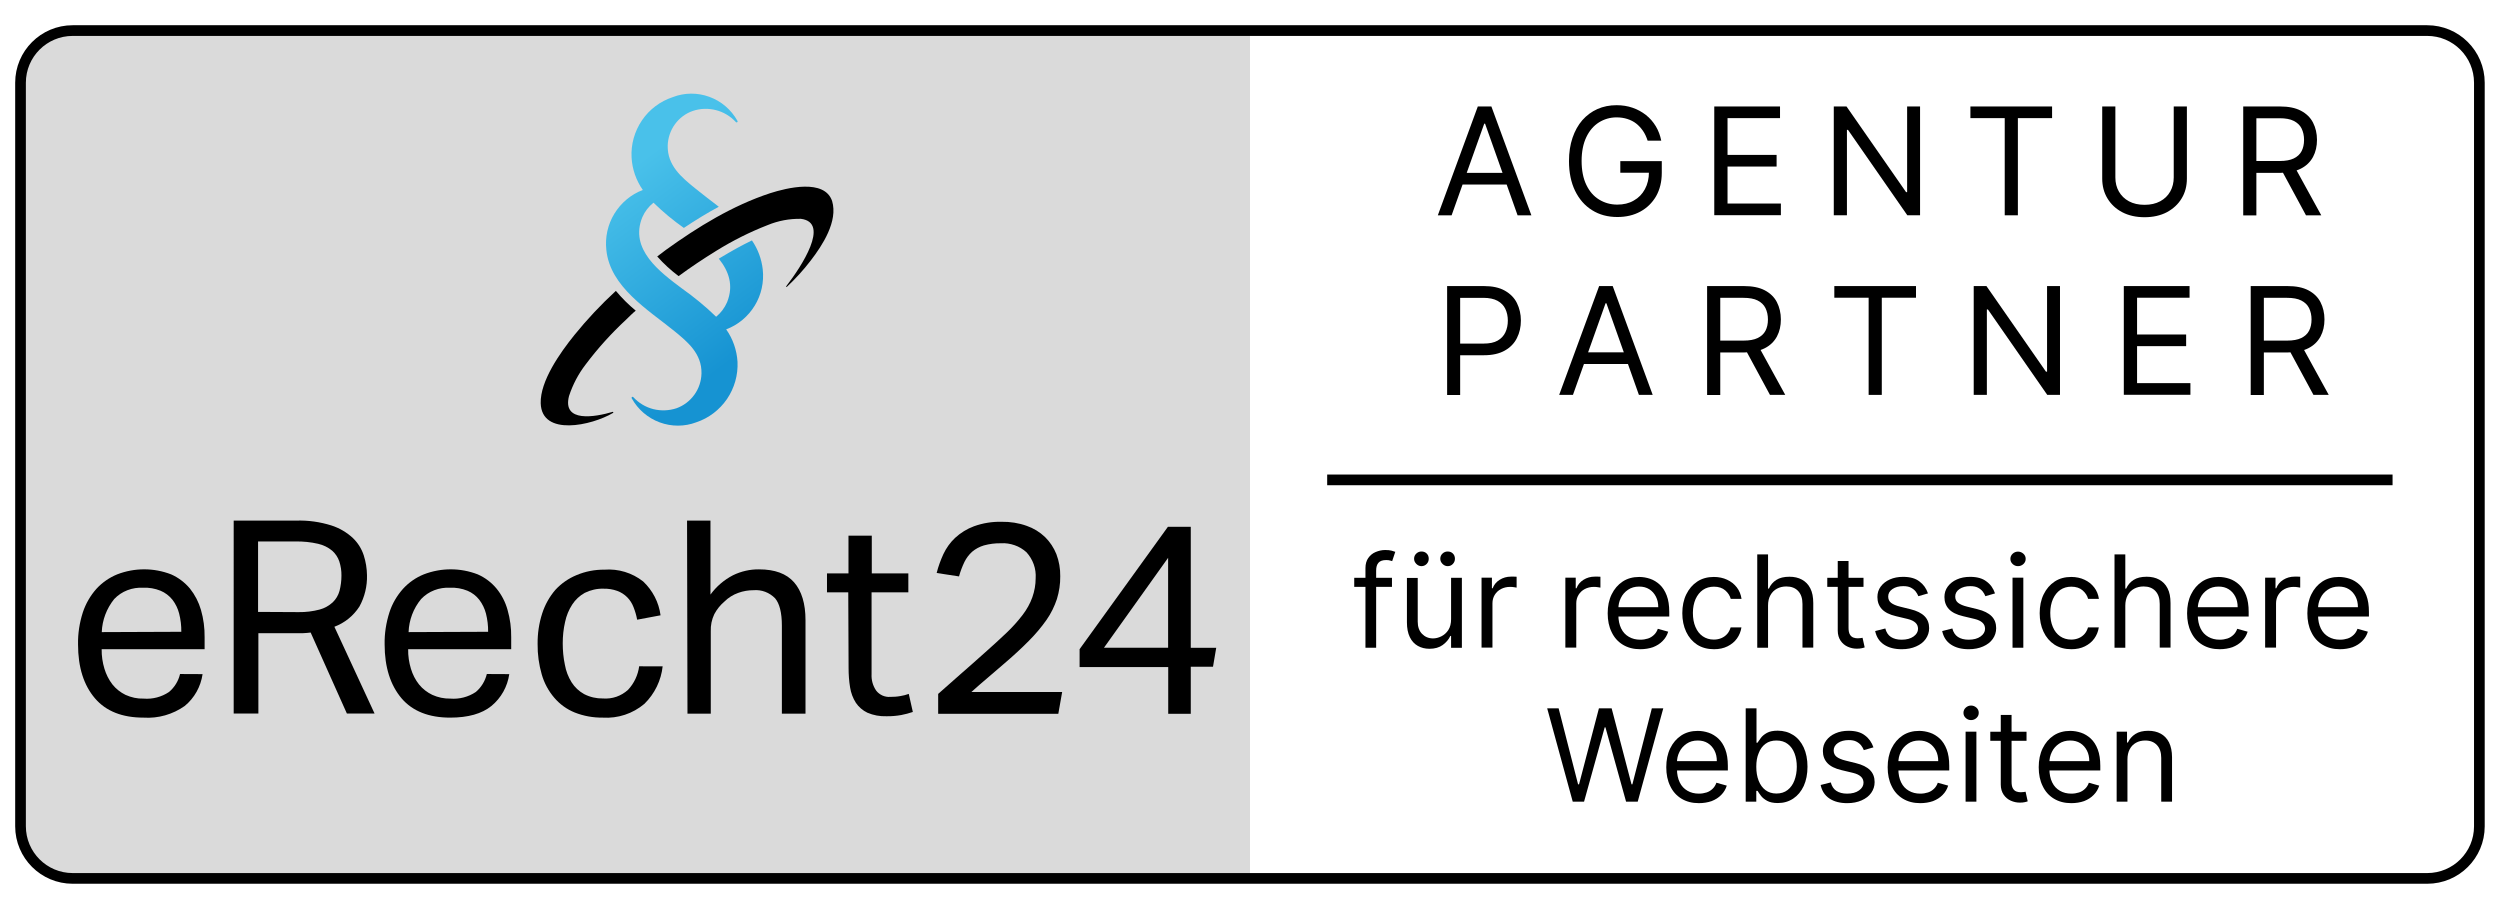 <?xml version="1.0" encoding="utf-8"?>
<!-- Generator: Adobe Illustrator 26.2.1, SVG Export Plug-In . SVG Version: 6.00 Build 0)  -->
<svg version="1.1" id="Ebene_1" xmlns="http://www.w3.org/2000/svg" xmlns:xlink="http://www.w3.org/1999/xlink" x="0px" y="0px"
	 viewBox="0 0 233.86 85.04" style="enable-background:new 0 0 233.86 85.04;" xml:space="preserve">
<style type="text/css">
	.st0{clip-path:url(#SVGID_00000084509375084327780640000015541025949550852741_);fill:#DADADA;}
	.st1{fill:none;stroke:#000000;stroke-miterlimit:10;}
	.st2{fill:url(#SVGID_00000082364725369370572390000014750043450169544592_);}
	.st3{clip-path:url(#SVGID_00000137820130652261797040000007545287750134421635_);fill:#DADADA;}
	.st4{fill:#EB5F12;}
	.st5{fill:#517CBE;}
	.st6{fill:#32A853;}
	.st7{fill:#FBBC0C;}
	.st8{fill:#E84436;}
</style>
<g>
	<g>
		<defs>
			<path id="SVGID_1_" d="M227.05,82.17H6.8c-2.69,0-4.88-2.18-4.88-4.88V7.74c0-2.69,2.18-4.88,4.88-4.88h220.25
				c2.69,0,4.88,2.18,4.88,4.88V77.3C231.93,79.99,229.75,82.17,227.05,82.17z"/>
		</defs>
		<clipPath id="SVGID_00000038393023924018358580000000266224892877407881_">
			<use xlink:href="#SVGID_1_"  style="overflow:visible;"/>
		</clipPath>
		
			<rect x="1.93" y="2.87" style="clip-path:url(#SVGID_00000038393023924018358580000000266224892877407881_);fill:#DADADA;" width="115" height="79.3"/>
	</g>
	<path class="st1" d="M227.05,82.17H6.8c-2.69,0-4.88-2.18-4.88-4.88V7.74c0-2.69,2.18-4.88,4.88-4.88h220.25
		c2.69,0,4.88,2.18,4.88,4.88V77.3C231.93,79.99,229.75,82.17,227.05,82.17z"/>
	<g>
		<path d="M18.95,63.06c-0.17,1.17-0.76,2.23-1.67,2.98c-1.12,0.79-2.48,1.18-3.85,1.09c-1.98,0-3.51-0.59-4.55-1.81
			c-1.04-1.22-1.58-2.89-1.58-5.04c-0.02-1.02,0.14-2.03,0.45-3c0.27-0.81,0.7-1.56,1.27-2.2c0.54-0.59,1.21-1.05,1.94-1.35
			c1.63-0.63,3.42-0.63,5.05,0c0.68,0.3,1.28,0.76,1.76,1.33c0.47,0.59,0.82,1.27,1.03,2c0.24,0.83,0.35,1.69,0.34,2.56v1.11H9.51
			c-0.01,0.62,0.08,1.24,0.26,1.83c0.16,0.53,0.41,1.03,0.75,1.47c0.33,0.41,0.75,0.74,1.22,0.97c0.53,0.24,1.11,0.37,1.69,0.35
			c0.84,0.07,1.68-0.15,2.38-0.62c0.51-0.43,0.88-1.02,1.03-1.68L18.95,63.06z M16.96,59.1c0.01-0.57-0.06-1.14-0.2-1.7
			c-0.12-0.47-0.33-0.91-0.63-1.3c-0.3-0.37-0.68-0.66-1.11-0.84c-0.52-0.21-1.08-0.31-1.63-0.28c-0.5-0.03-1,0.05-1.47,0.23
			c-0.47,0.18-0.89,0.46-1.24,0.83C9.98,56.91,9.56,58,9.52,59.13L16.96,59.1z"/>
		<path d="M21.84,48.7h5.86c1.12-0.04,2.23,0.12,3.29,0.45c0.75,0.24,1.44,0.64,2.02,1.18c0.47,0.45,0.82,1.01,1.02,1.63
			c0.19,0.6,0.29,1.22,0.3,1.84c0.03,1.03-0.22,2.05-0.71,2.94c-0.56,0.87-1.38,1.53-2.34,1.89l3.76,8.12h-2.59l-3.39-7.58
			c-0.23,0.03-0.47,0.05-0.7,0.06c-0.25,0-0.47,0-0.68,0h-3.51v7.52h-2.31V48.7z M27.94,57.26c0.66,0.01,1.32-0.07,1.96-0.24
			c0.46-0.12,0.88-0.36,1.23-0.68c0.3-0.29,0.52-0.66,0.63-1.07c0.12-0.46,0.18-0.94,0.18-1.41c0.01-0.46-0.06-0.91-0.2-1.34
			c-0.13-0.39-0.36-0.73-0.66-1c-0.38-0.32-0.84-0.54-1.32-0.65c-0.69-0.16-1.4-0.23-2.11-0.22h-3.51v6.59L27.94,57.26z"/>
		<path d="M47.64,63.06c-0.17,1.17-0.76,2.23-1.67,2.98c-0.9,0.73-2.19,1.09-3.86,1.09c-1.97,0-3.51-0.59-4.55-1.81
			c-1.03-1.22-1.58-2.89-1.58-5.04c-0.02-1.02,0.14-2.03,0.45-3c0.26-0.81,0.7-1.56,1.27-2.2c0.54-0.59,1.2-1.05,1.94-1.35
			c1.63-0.63,3.42-0.63,5.05,0c0.68,0.3,1.28,0.75,1.76,1.33c0.48,0.59,0.83,1.27,1.03,2c0.24,0.83,0.35,1.69,0.34,2.56v1.11h-9.64
			c-0.01,0.62,0.08,1.24,0.26,1.83c0.16,0.53,0.41,1.03,0.76,1.47c0.33,0.41,0.76,0.74,1.24,0.97c0.53,0.24,1.1,0.36,1.68,0.35
			c0.84,0.07,1.69-0.15,2.39-0.62c0.51-0.43,0.87-1.02,1.03-1.68L47.64,63.06z M45.66,59.1c0.01-0.57-0.06-1.14-0.2-1.7
			c-0.12-0.47-0.34-0.92-0.63-1.3c-0.29-0.37-0.67-0.66-1.1-0.84c-0.52-0.21-1.08-0.31-1.63-0.28c-0.5-0.03-1,0.05-1.47,0.23
			c-0.47,0.18-0.89,0.46-1.24,0.83c-0.72,0.87-1.13,1.96-1.17,3.09L45.66,59.1z"/>
		<path d="M61.99,62.31c-0.14,1.34-0.75,2.59-1.71,3.53c-1.09,0.92-2.48,1.38-3.9,1.29c-0.9,0.01-1.79-0.15-2.62-0.48
			c-0.74-0.3-1.39-0.77-1.91-1.38c-0.54-0.63-0.94-1.37-1.17-2.17c-0.27-0.93-0.4-1.89-0.39-2.86c-0.01-0.97,0.13-1.93,0.43-2.86
			c0.26-0.81,0.68-1.56,1.23-2.2c0.55-0.6,1.23-1.07,1.98-1.38c0.83-0.35,1.72-0.52,2.61-0.51c1.3-0.1,2.59,0.29,3.62,1.1
			c0.89,0.84,1.47,1.95,1.63,3.17l-2.19,0.41c-0.07-0.4-0.19-0.8-0.34-1.18c-0.13-0.34-0.33-0.66-0.59-0.92
			c-0.26-0.26-0.57-0.46-0.92-0.59c-0.41-0.15-0.85-0.22-1.29-0.21c-0.61-0.02-1.21,0.12-1.76,0.39c-0.47,0.26-0.88,0.64-1.17,1.09
			c-0.32,0.49-0.55,1.05-0.67,1.63c-0.15,0.65-0.22,1.32-0.22,2c0,0.67,0.06,1.34,0.2,2c0.1,0.59,0.32,1.15,0.63,1.65
			c0.29,0.46,0.7,0.84,1.17,1.1c0.54,0.28,1.15,0.42,1.76,0.41c0.43,0.03,0.85-0.02,1.26-0.16c0.4-0.14,0.77-0.36,1.09-0.65
			c0.57-0.61,0.93-1.38,1.04-2.2H61.99z"/>
		<path d="M64.27,48.7h2.19v6.92c0.55-0.76,1.28-1.38,2.11-1.81c0.76-0.37,1.59-0.56,2.43-0.55c1.48,0,2.57,0.4,3.28,1.21
			s1.07,2,1.07,3.53v8.76h-2.21v-8.24c0-1.21-0.22-2.07-0.64-2.56c-0.26-0.26-0.57-0.47-0.92-0.6c-0.35-0.13-0.71-0.18-1.08-0.15
			c-0.49,0-0.98,0.08-1.44,0.25c-0.48,0.17-0.93,0.45-1.29,0.81c-0.39,0.33-0.71,0.73-0.95,1.18c-0.24,0.5-0.35,1.05-0.33,1.6v7.71
			h-2.18L64.27,48.7z"/>
		<path d="M79.35,55.41h-1.99v-1.77h2.01v-3.53h2.18v3.53h3.42v1.77h-3.44v7.65c-0.03,0.55,0.12,1.09,0.43,1.54
			c0.15,0.2,0.35,0.35,0.58,0.46c0.23,0.1,0.48,0.15,0.73,0.13c0.32,0,0.65-0.02,0.97-0.08c0.26-0.04,0.52-0.11,0.77-0.2l0.38,1.69
			c-0.36,0.12-0.72,0.22-1.1,0.29c-0.46,0.08-0.93,0.12-1.39,0.11c-0.6,0.02-1.2-0.09-1.76-0.33c-0.44-0.21-0.81-0.53-1.08-0.93
			c-0.28-0.44-0.46-0.93-0.54-1.44c-0.1-0.6-0.14-1.21-0.14-1.82L79.35,55.41z"/>
		<path d="M87.76,64.91c0.64-0.57,1.33-1.18,2.06-1.82c0.74-0.64,1.48-1.3,2.23-1.97s1.51-1.35,2.11-1.93
			c0.55-0.52,1.05-1.08,1.51-1.68c0.38-0.5,0.69-1.05,0.9-1.64c0.2-0.57,0.31-1.16,0.31-1.77c0.03-0.44-0.03-0.89-0.18-1.31
			c-0.15-0.42-0.38-0.8-0.68-1.13c-0.32-0.29-0.7-0.52-1.11-0.66c-0.41-0.14-0.84-0.21-1.28-0.18c-0.54-0.01-1.07,0.06-1.59,0.2
			c-0.4,0.12-0.78,0.32-1.1,0.59c-0.3,0.27-0.54,0.59-0.72,0.95c-0.21,0.44-0.38,0.89-0.51,1.36l-2.09-0.32
			c0.15-0.61,0.37-1.2,0.63-1.77c0.27-0.57,0.64-1.09,1.1-1.52c0.51-0.47,1.11-0.84,1.76-1.08c0.83-0.3,1.71-0.44,2.59-0.42
			c0.8-0.01,1.59,0.11,2.34,0.38c0.64,0.22,1.23,0.58,1.72,1.05c0.46,0.45,0.82,1,1.06,1.6c0.25,0.66,0.37,1.36,0.36,2.07
			c0.01,0.72-0.1,1.43-0.31,2.12c-0.23,0.69-0.55,1.35-0.97,1.95c-0.49,0.7-1.05,1.36-1.66,1.97c-0.67,0.68-1.46,1.41-2.39,2.2
			c-0.49,0.42-0.98,0.85-1.49,1.28c-0.51,0.43-1.01,0.86-1.49,1.3h8.49l-0.36,2.04H87.76V64.91z"/>
		<path d="M100.98,60.74l8.27-11.46h2.14v11.32h2.38l-0.3,1.77h-2.08v4.4h-2.11v-4.37h-8.29V60.74z M109.27,60.59v-8.41l-6,8.41
			H109.27z"/>
	</g>
	<g>
		<path d="M57.61,27.21c-1.39,1.28-2.68,2.65-3.87,4.12c-1.36,1.68-3.22,4.33-3.16,6.39c0.09,3.14,4.79,2.08,6.76,0.91
			c0.01-0.01,0.02-0.02,0.03-0.03c0-0.01,0-0.03,0-0.04c-0.01-0.01-0.02-0.02-0.03-0.03c-0.01,0-0.03,0-0.04,0
			c-1.62,0.48-4.73,1.04-4.07-1.49c0.35-1.06,0.87-2.06,1.55-2.94c1.14-1.52,2.41-2.92,3.8-4.21c0.29-0.28,0.59-0.59,0.89-0.83
			C58.8,28.51,58.18,27.89,57.61,27.21z"/>
		<path d="M77.84,18.81c-0.71-2.12-4.26-1.23-5.79-0.74c-3.51,1.15-6.78,3.16-9.75,5.3l-0.82,0.62c0.6,0.68,1.27,1.29,2,1.84
			c1.14-0.84,2.31-1.62,3.51-2.36c1.53-0.95,3.14-1.76,4.81-2.41c0.99-0.41,2.05-0.61,3.12-0.59c2.78,0.35,0,4.52-1.31,6.22
			c-0.09,0.11-0.1,0.21,0,0.14c0.81-0.76,1.56-1.58,2.23-2.46C76.95,22.93,78.4,20.69,77.84,18.81z"/>
		
			<linearGradient id="SVGID_00000056402209935802524250000010994298728101181857_" gradientUnits="userSpaceOnUse" x1="57.886" y1="386.682" x2="70.157" y2="370.291" gradientTransform="matrix(1 0 0 -1 0 402.74)">
			<stop  offset="0.02" style="stop-color:#49C1EA"/>
			<stop  offset="1" style="stop-color:#1693D2"/>
		</linearGradient>
		<path style="fill:url(#SVGID_00000056402209935802524250000010994298728101181857_);" d="M71.35,25.2
			c-0.11-0.98-0.46-1.91-1.01-2.71c-0.9,0.43-1.86,0.96-2.97,1.63l-0.13,0.08c0.92,1.14,1.42,2.49,0.77,4.08
			c-0.23,0.53-0.58,0.99-1.02,1.35c-0.99-0.96-2.06-1.84-3.19-2.64c-2.03-1.52-4.96-3.66-3.71-6.68c0.23-0.53,0.59-0.99,1.04-1.35
			c0.88,0.86,1.83,1.65,2.84,2.36c1.13-0.75,2.22-1.42,3.27-1.98c-0.77-0.59-1.54-1.18-2.22-1.73c-1.27-1.03-2.6-2.13-2.56-3.99
			c0.02-0.71,0.25-1.41,0.67-1.99c0.42-0.58,1-1.02,1.67-1.25c0.7-0.24,1.45-0.26,2.17-0.08c0.71,0.18,1.36,0.57,1.86,1.11
			c0.01,0.02,0.04,0.03,0.06,0.04c0.02,0,0.05,0,0.07-0.02c0.02-0.01,0.03-0.04,0.04-0.06c0-0.02,0-0.05-0.02-0.07
			c-0.58-1.04-1.51-1.84-2.62-2.24c-1.11-0.41-2.34-0.4-3.44,0.03c-1.17,0.39-2.18,1.15-2.87,2.17c-0.69,1.02-1.04,2.24-0.97,3.48
			c0.06,1.09,0.43,2.14,1.05,3.03c-1.11,0.42-2.04,1.21-2.66,2.22c-0.62,1.02-0.88,2.21-0.75,3.39c0.35,3.47,3.91,5.6,6.35,7.58
			c1.26,1.03,2.59,2.12,2.55,3.98c-0.02,0.72-0.25,1.41-0.67,1.99c-0.42,0.58-1,1.02-1.67,1.26c-0.7,0.23-1.45,0.26-2.17,0.08
			c-0.71-0.18-1.36-0.57-1.86-1.11c-0.01-0.02-0.04-0.03-0.06-0.04c-0.02,0-0.05,0-0.07,0.02c-0.02,0.01-0.03,0.04-0.04,0.06
			c0,0.02,0,0.05,0.02,0.07c0.58,1.04,1.5,1.83,2.61,2.24c1.11,0.41,2.33,0.41,3.43-0.01c1.17-0.39,2.17-1.16,2.87-2.18
			c0.69-1.02,1.04-2.24,0.98-3.48c-0.07-1.09-0.43-2.14-1.06-3.03c1.11-0.42,2.05-1.2,2.67-2.22C71.22,27.58,71.48,26.39,71.35,25.2
			z"/>
	</g>
	<g>
		<path d="M135.79,20.14h-1.29l3.74-10.18h1.27l3.74,10.18h-1.29l-3.04-8.57h-0.08L135.79,20.14z M136.27,16.17h5.21v1.09h-5.21
			V16.17z"/>
		<path d="M154.12,13.14c-0.11-0.33-0.25-0.64-0.43-0.9s-0.39-0.49-0.63-0.68s-0.52-0.33-0.83-0.43c-0.31-0.1-0.65-0.15-1.01-0.15
			c-0.6,0-1.15,0.16-1.65,0.47c-0.49,0.31-0.89,0.77-1.18,1.38s-0.44,1.35-0.44,2.23s0.15,1.63,0.44,2.23
			c0.29,0.61,0.69,1.07,1.2,1.38s1.07,0.47,1.7,0.47c0.58,0,1.1-0.12,1.54-0.38c0.45-0.25,0.79-0.6,1.04-1.06
			c0.25-0.46,0.38-1,0.38-1.62l0.38,0.08h-3.06v-1.09h3.88v1.09c0,0.84-0.18,1.57-0.53,2.19c-0.36,0.62-0.85,1.1-1.47,1.44
			c-0.62,0.34-1.34,0.51-2.15,0.51c-0.9,0-1.69-0.21-2.37-0.64c-0.68-0.42-1.21-1.03-1.59-1.81c-0.38-0.78-0.57-1.71-0.57-2.78
			c0-0.81,0.11-1.53,0.33-2.18c0.22-0.64,0.52-1.19,0.92-1.65c0.4-0.45,0.87-0.8,1.41-1.04c0.54-0.24,1.14-0.36,1.79-0.36
			c0.54,0,1.04,0.08,1.5,0.24c0.47,0.16,0.88,0.39,1.25,0.68c0.37,0.29,0.67,0.64,0.92,1.05c0.25,0.41,0.41,0.86,0.51,1.35H154.12z"
			/>
		<path d="M160.36,20.14V9.96h6.15v1.09h-4.91v3.44h4.59v1.09h-4.59v3.46h4.99v1.09H160.36z"/>
		<path d="M179.61,9.96v10.18h-1.19l-5.55-7.99h-0.1v7.99h-1.23V9.96h1.19l5.57,8.01h0.1V9.96H179.61z"/>
		<path d="M184.32,11.05V9.96h7.64v1.09h-3.2v9.09h-1.23v-9.09H184.32z"/>
		<path d="M203.34,9.96h1.23v6.74c0,0.7-0.16,1.32-0.49,1.86c-0.33,0.55-0.79,0.97-1.38,1.29c-0.59,0.31-1.29,0.47-2.09,0.47
			s-1.5-0.16-2.09-0.47c-0.59-0.31-1.05-0.74-1.38-1.29c-0.33-0.54-0.49-1.17-0.49-1.86V9.96h1.23v6.64c0,0.5,0.11,0.94,0.33,1.32
			s0.53,0.69,0.94,0.91c0.41,0.22,0.89,0.33,1.46,0.33s1.05-0.11,1.46-0.33c0.41-0.22,0.72-0.52,0.94-0.91
			c0.22-0.39,0.33-0.83,0.33-1.32V9.96z"/>
		<path d="M209.84,20.14V9.96h3.44c0.8,0,1.45,0.13,1.96,0.4c0.51,0.27,0.89,0.64,1.13,1.11s0.37,1.01,0.37,1.61
			c0,0.6-0.12,1.13-0.37,1.6c-0.25,0.46-0.62,0.83-1.13,1.09c-0.51,0.26-1.16,0.4-1.94,0.4h-2.78v-1.11h2.74
			c0.54,0,0.98-0.08,1.31-0.24s0.58-0.39,0.73-0.68c0.15-0.29,0.23-0.64,0.23-1.05s-0.08-0.76-0.23-1.07
			c-0.15-0.31-0.4-0.54-0.73-0.71s-0.78-0.25-1.33-0.25h-2.17v9.09H209.84z M214.63,15.57l2.51,4.57h-1.43l-2.47-4.57H214.63z"/>
		<path d="M135.37,36.94V26.76h3.44c0.8,0,1.45,0.14,1.96,0.43c0.51,0.29,0.89,0.67,1.13,1.16s0.37,1.03,0.37,1.63
			c0,0.6-0.12,1.15-0.37,1.64c-0.24,0.49-0.62,0.88-1.13,1.17c-0.51,0.29-1.16,0.44-1.95,0.44h-2.47v-1.09h2.43
			c0.55,0,0.99-0.09,1.32-0.28c0.33-0.19,0.57-0.45,0.72-0.77c0.15-0.32,0.23-0.69,0.23-1.1c0-0.41-0.08-0.77-0.23-1.09
			c-0.15-0.32-0.39-0.57-0.73-0.76c-0.33-0.18-0.78-0.28-1.33-0.28h-2.17v9.09H135.37z"/>
		<path d="M147.14,36.94h-1.29l3.74-10.18h1.27l3.74,10.18h-1.29l-3.04-8.57h-0.08L147.14,36.94z M147.62,32.96h5.21v1.09h-5.21
			V32.96z"/>
		<path d="M159.69,36.94V26.76h3.44c0.8,0,1.45,0.13,1.96,0.4c0.51,0.27,0.89,0.64,1.13,1.11s0.37,1.01,0.37,1.61
			c0,0.6-0.12,1.13-0.37,1.6c-0.25,0.46-0.62,0.83-1.13,1.09c-0.51,0.26-1.16,0.4-1.94,0.4h-2.78v-1.11h2.74
			c0.54,0,0.98-0.08,1.31-0.24s0.58-0.39,0.73-0.68c0.15-0.29,0.23-0.64,0.23-1.05s-0.08-0.76-0.23-1.07
			c-0.15-0.31-0.4-0.54-0.73-0.71s-0.78-0.25-1.33-0.25h-2.17v9.09H159.69z M164.49,32.37l2.51,4.57h-1.43l-2.47-4.57H164.49z"/>
		<path d="M171.59,27.85v-1.09h7.64v1.09h-3.2v9.09h-1.23v-9.09H171.59z"/>
		<path d="M192.7,26.76v10.18h-1.19l-5.55-7.99h-0.1v7.99h-1.23V26.76h1.19l5.57,8.01h0.1v-8.01H192.7z"/>
		<path d="M198.67,36.94V26.76h6.15v1.09h-4.91v3.44h4.59v1.09h-4.59v3.46h4.99v1.09H198.67z"/>
		<path d="M210.54,36.94V26.76h3.44c0.8,0,1.45,0.13,1.96,0.4c0.51,0.27,0.89,0.64,1.13,1.11s0.37,1.01,0.37,1.61
			c0,0.6-0.12,1.13-0.37,1.6c-0.25,0.46-0.62,0.83-1.13,1.09c-0.51,0.26-1.16,0.4-1.94,0.4h-2.78v-1.11h2.74
			c0.54,0,0.98-0.08,1.31-0.24s0.58-0.39,0.73-0.68c0.15-0.29,0.23-0.64,0.23-1.05s-0.08-0.76-0.23-1.07
			c-0.15-0.31-0.4-0.54-0.73-0.71s-0.78-0.25-1.33-0.25h-2.17v9.09H210.54z M215.33,32.37l2.51,4.57h-1.43l-2.47-4.57H215.33z"/>
	</g>
	<g>
		<path d="M130.21,54.05v0.85h-3.53v-0.85H130.21z M127.73,60.59v-7.45c0-0.38,0.09-0.69,0.26-0.94c0.18-0.25,0.4-0.44,0.69-0.56
			s0.58-0.19,0.89-0.19c0.25,0,0.45,0.02,0.6,0.06s0.27,0.08,0.35,0.11l-0.29,0.87c-0.05-0.02-0.12-0.04-0.21-0.06
			c-0.09-0.03-0.21-0.04-0.35-0.04c-0.33,0-0.57,0.08-0.72,0.25c-0.15,0.17-0.22,0.41-0.22,0.74v7.21H127.73z"/>
		<path d="M135.74,57.92v-3.87h1.01v6.55h-1.01v-1.11h-0.07c-0.15,0.33-0.39,0.61-0.72,0.85c-0.32,0.23-0.73,0.35-1.23,0.35
			c-0.41,0-0.77-0.09-1.09-0.27c-0.32-0.18-0.57-0.45-0.75-0.82c-0.18-0.37-0.27-0.83-0.27-1.38v-4.16h1.01v4.09
			c0,0.48,0.13,0.86,0.4,1.14c0.27,0.28,0.61,0.43,1.03,0.43c0.25,0,0.5-0.06,0.77-0.19c0.26-0.13,0.48-0.32,0.66-0.59
			C135.66,58.66,135.74,58.32,135.74,57.92z M132.97,52.96c-0.18,0-0.34-0.07-0.48-0.21c-0.14-0.14-0.21-0.3-0.21-0.48
			c0-0.2,0.07-0.36,0.21-0.49s0.3-0.19,0.48-0.19c0.2,0,0.36,0.06,0.49,0.19s0.19,0.29,0.19,0.49c0,0.18-0.06,0.34-0.19,0.48
			C133.32,52.89,133.16,52.96,132.97,52.96z M135.42,52.96c-0.18,0-0.34-0.07-0.48-0.21c-0.14-0.14-0.21-0.3-0.21-0.48
			c0-0.2,0.07-0.36,0.21-0.49c0.14-0.13,0.3-0.19,0.48-0.19c0.2,0,0.36,0.06,0.49,0.19s0.19,0.29,0.19,0.49
			c0,0.18-0.06,0.34-0.19,0.48C135.78,52.89,135.62,52.96,135.42,52.96z"/>
		<path d="M138.59,60.59v-6.55h0.97v0.99h0.07c0.12-0.32,0.33-0.59,0.65-0.79s0.67-0.3,1.06-0.3c0.07,0,0.17,0,0.28,0
			s0.19,0.01,0.25,0.01v1.02c-0.03-0.01-0.11-0.02-0.23-0.04s-0.25-0.03-0.38-0.03c-0.32,0-0.6,0.07-0.85,0.2
			c-0.25,0.13-0.44,0.31-0.59,0.55c-0.14,0.23-0.21,0.5-0.21,0.79v4.14H138.59z"/>
		<path d="M146.43,60.59v-6.55h0.97v0.99h0.07c0.12-0.32,0.33-0.59,0.65-0.79s0.67-0.3,1.06-0.3c0.07,0,0.17,0,0.28,0
			s0.19,0.01,0.25,0.01v1.02c-0.03-0.01-0.11-0.02-0.23-0.04s-0.25-0.03-0.38-0.03c-0.32,0-0.6,0.07-0.85,0.2
			c-0.25,0.13-0.44,0.31-0.59,0.55c-0.14,0.23-0.21,0.5-0.21,0.79v4.14H146.43z"/>
		<path d="M153.44,60.73c-0.63,0-1.17-0.14-1.63-0.42s-0.81-0.67-1.05-1.18c-0.25-0.5-0.37-1.09-0.37-1.76s0.12-1.26,0.37-1.77
			c0.25-0.51,0.59-0.91,1.03-1.2c0.44-0.29,0.96-0.43,1.55-0.43c0.34,0,0.68,0.06,1.01,0.17c0.33,0.11,0.64,0.3,0.91,0.55
			c0.27,0.25,0.49,0.59,0.65,1.01c0.16,0.42,0.24,0.93,0.24,1.54v0.43h-5.05v-0.87h4.02c0-0.37-0.07-0.7-0.22-0.99
			c-0.15-0.29-0.35-0.52-0.62-0.69c-0.27-0.17-0.58-0.25-0.95-0.25c-0.4,0-0.75,0.1-1.04,0.3c-0.29,0.2-0.52,0.45-0.67,0.77
			c-0.16,0.32-0.23,0.65-0.23,1.01v0.58c0,0.49,0.09,0.91,0.26,1.26s0.41,0.6,0.72,0.78c0.31,0.18,0.66,0.27,1.07,0.27
			c0.26,0,0.5-0.04,0.72-0.11s0.4-0.19,0.56-0.34c0.16-0.15,0.28-0.34,0.36-0.57l0.97,0.27c-0.1,0.33-0.27,0.62-0.52,0.87
			c-0.24,0.25-0.54,0.44-0.9,0.58C154.28,60.66,153.88,60.73,153.44,60.73z"/>
		<path d="M160.34,60.73c-0.61,0-1.14-0.14-1.59-0.43c-0.44-0.29-0.78-0.69-1.02-1.2c-0.24-0.51-0.36-1.09-0.36-1.74
			c0-0.66,0.12-1.25,0.37-1.76c0.25-0.51,0.59-0.91,1.03-1.2c0.44-0.29,0.96-0.43,1.55-0.43c0.46,0,0.88,0.09,1.24,0.26
			c0.37,0.17,0.67,0.41,0.91,0.72c0.24,0.31,0.38,0.67,0.44,1.07h-1.01c-0.08-0.3-0.25-0.56-0.51-0.79
			c-0.26-0.23-0.62-0.35-1.06-0.35c-0.39,0-0.74,0.1-1.03,0.3s-0.52,0.49-0.69,0.86c-0.16,0.37-0.25,0.8-0.25,1.29
			c0,0.51,0.08,0.95,0.24,1.32c0.16,0.38,0.39,0.67,0.68,0.87s0.64,0.31,1.04,0.31c0.26,0,0.5-0.05,0.71-0.14
			c0.21-0.09,0.39-0.22,0.54-0.39c0.15-0.17,0.25-0.38,0.32-0.61h1.01c-0.06,0.39-0.2,0.73-0.42,1.04
			c-0.22,0.31-0.52,0.55-0.88,0.73S160.82,60.73,160.34,60.73z"/>
		<path d="M165.39,56.65v3.94h-1.01v-8.73h1.01v3.2h0.08c0.15-0.34,0.38-0.61,0.69-0.81c0.31-0.2,0.72-0.3,1.23-0.3
			c0.45,0,0.84,0.09,1.17,0.27c0.33,0.18,0.6,0.45,0.78,0.81c0.19,0.36,0.28,0.83,0.28,1.39v4.16h-1.01V56.5
			c0-0.52-0.13-0.92-0.4-1.21c-0.27-0.29-0.64-0.43-1.11-0.43c-0.33,0-0.62,0.07-0.88,0.21c-0.26,0.14-0.46,0.34-0.61,0.61
			C165.46,55.95,165.39,56.27,165.39,56.65z"/>
		<path d="M174.32,54.05v0.85h-3.39v-0.85H174.32z M171.91,52.48h1.01v6.24c0,0.28,0.04,0.5,0.13,0.64
			c0.08,0.14,0.19,0.23,0.32,0.28c0.13,0.05,0.27,0.07,0.42,0.07c0.11,0,0.2-0.01,0.27-0.02c0.07-0.01,0.13-0.02,0.17-0.03l0.2,0.9
			c-0.07,0.03-0.16,0.05-0.29,0.08c-0.12,0.03-0.28,0.04-0.46,0.04c-0.28,0-0.56-0.06-0.83-0.18s-0.5-0.31-0.67-0.56
			s-0.27-0.57-0.27-0.95V52.48z"/>
		<path d="M180.35,55.51l-0.9,0.26c-0.06-0.15-0.14-0.3-0.25-0.44c-0.11-0.14-0.26-0.26-0.45-0.36s-0.43-0.14-0.72-0.14
			c-0.4,0-0.73,0.09-1,0.27c-0.27,0.18-0.4,0.42-0.4,0.7c0,0.25,0.09,0.45,0.27,0.59c0.18,0.14,0.47,0.27,0.85,0.36l0.97,0.24
			c0.58,0.14,1.02,0.36,1.31,0.65c0.29,0.29,0.43,0.67,0.43,1.12c0,0.38-0.11,0.71-0.32,1.01c-0.21,0.3-0.51,0.53-0.9,0.7
			c-0.38,0.17-0.83,0.26-1.34,0.26c-0.67,0-1.22-0.14-1.66-0.43c-0.44-0.29-0.71-0.71-0.83-1.27l0.95-0.24
			c0.09,0.35,0.26,0.62,0.52,0.79s0.59,0.26,1,0.26c0.47,0,0.84-0.1,1.12-0.3c0.28-0.2,0.42-0.44,0.42-0.72
			c0-0.23-0.08-0.42-0.24-0.57c-0.16-0.15-0.4-0.27-0.73-0.35l-1.09-0.26c-0.6-0.14-1.04-0.36-1.32-0.66s-0.42-0.68-0.42-1.13
			c0-0.37,0.1-0.7,0.31-0.98s0.49-0.51,0.86-0.67c0.36-0.16,0.77-0.24,1.23-0.24c0.65,0,1.16,0.14,1.53,0.43
			C179.93,54.67,180.2,55.05,180.35,55.51z"/>
		<path d="M186.62,55.51l-0.9,0.26c-0.06-0.15-0.14-0.3-0.25-0.44c-0.11-0.14-0.26-0.26-0.45-0.36s-0.43-0.14-0.72-0.14
			c-0.4,0-0.73,0.09-1,0.27c-0.27,0.18-0.4,0.42-0.4,0.7c0,0.25,0.09,0.45,0.27,0.59c0.18,0.14,0.47,0.27,0.85,0.36l0.97,0.24
			c0.58,0.14,1.02,0.36,1.31,0.65c0.29,0.29,0.43,0.67,0.43,1.12c0,0.38-0.11,0.71-0.32,1.01c-0.21,0.3-0.51,0.53-0.9,0.7
			c-0.38,0.17-0.83,0.26-1.34,0.26c-0.67,0-1.22-0.14-1.66-0.43c-0.44-0.29-0.71-0.71-0.83-1.27l0.95-0.24
			c0.09,0.35,0.26,0.62,0.52,0.79s0.59,0.26,1,0.26c0.47,0,0.84-0.1,1.12-0.3c0.28-0.2,0.42-0.44,0.42-0.72
			c0-0.23-0.08-0.42-0.24-0.57c-0.16-0.15-0.4-0.27-0.73-0.35l-1.09-0.26c-0.6-0.14-1.04-0.36-1.32-0.66s-0.42-0.68-0.42-1.13
			c0-0.37,0.1-0.7,0.31-0.98s0.49-0.51,0.86-0.67c0.36-0.16,0.77-0.24,1.23-0.24c0.65,0,1.16,0.14,1.53,0.43
			C186.21,54.67,186.47,55.05,186.62,55.51z"/>
		<path d="M188.77,52.96c-0.2,0-0.36-0.07-0.5-0.2c-0.14-0.13-0.21-0.29-0.21-0.48s0.07-0.35,0.21-0.48c0.14-0.13,0.31-0.2,0.5-0.2
			c0.2,0,0.36,0.07,0.51,0.2c0.14,0.13,0.21,0.29,0.21,0.48s-0.07,0.35-0.21,0.48C189.14,52.89,188.97,52.96,188.77,52.96z
			 M188.26,60.59v-6.55h1.01v6.55H188.26z"/>
		<path d="M193.77,60.73c-0.61,0-1.14-0.14-1.59-0.43c-0.44-0.29-0.78-0.69-1.02-1.2c-0.24-0.51-0.36-1.09-0.36-1.74
			c0-0.66,0.12-1.25,0.37-1.76c0.25-0.51,0.59-0.91,1.03-1.2c0.44-0.29,0.96-0.43,1.55-0.43c0.46,0,0.88,0.09,1.24,0.26
			c0.37,0.17,0.67,0.41,0.91,0.72c0.24,0.31,0.38,0.67,0.44,1.07h-1.01c-0.08-0.3-0.25-0.56-0.51-0.79
			c-0.26-0.23-0.62-0.35-1.06-0.35c-0.39,0-0.74,0.1-1.03,0.3s-0.52,0.49-0.69,0.86c-0.16,0.37-0.25,0.8-0.25,1.29
			c0,0.51,0.08,0.95,0.24,1.32c0.16,0.38,0.39,0.67,0.68,0.87s0.64,0.31,1.04,0.31c0.26,0,0.5-0.05,0.71-0.14
			c0.21-0.09,0.39-0.22,0.54-0.39c0.15-0.17,0.25-0.38,0.32-0.61h1.01c-0.06,0.39-0.2,0.73-0.42,1.04
			c-0.22,0.31-0.52,0.55-0.88,0.73S194.25,60.73,193.77,60.73z"/>
		<path d="M198.81,56.65v3.94h-1.01v-8.73h1.01v3.2h0.08c0.15-0.34,0.38-0.61,0.69-0.81c0.31-0.2,0.72-0.3,1.23-0.3
			c0.45,0,0.84,0.09,1.17,0.27c0.33,0.18,0.6,0.45,0.78,0.81c0.19,0.36,0.28,0.83,0.28,1.39v4.16h-1.01V56.5
			c0-0.52-0.13-0.92-0.4-1.21c-0.27-0.29-0.64-0.43-1.11-0.43c-0.33,0-0.62,0.07-0.88,0.21c-0.26,0.14-0.46,0.34-0.61,0.61
			C198.89,55.95,198.81,56.27,198.81,56.65z"/>
		<path d="M207.64,60.73c-0.63,0-1.17-0.14-1.63-0.42s-0.81-0.67-1.05-1.18c-0.25-0.5-0.37-1.09-0.37-1.76s0.12-1.26,0.37-1.77
			c0.25-0.51,0.59-0.91,1.03-1.2c0.44-0.29,0.96-0.43,1.55-0.43c0.34,0,0.68,0.06,1.01,0.17c0.33,0.11,0.64,0.3,0.91,0.55
			c0.27,0.25,0.49,0.59,0.65,1.01c0.16,0.42,0.24,0.93,0.24,1.54v0.43h-5.05v-0.87h4.02c0-0.37-0.07-0.7-0.22-0.99
			c-0.15-0.29-0.35-0.52-0.62-0.69c-0.27-0.17-0.58-0.25-0.95-0.25c-0.4,0-0.75,0.1-1.04,0.3c-0.29,0.2-0.52,0.45-0.67,0.77
			c-0.16,0.32-0.23,0.65-0.23,1.01v0.58c0,0.49,0.09,0.91,0.26,1.26s0.41,0.6,0.72,0.78c0.31,0.18,0.66,0.27,1.07,0.27
			c0.26,0,0.5-0.04,0.72-0.11s0.4-0.19,0.56-0.34c0.16-0.15,0.28-0.34,0.36-0.57l0.97,0.27c-0.1,0.33-0.27,0.62-0.52,0.87
			c-0.24,0.25-0.54,0.44-0.9,0.58C208.48,60.66,208.08,60.73,207.64,60.73z"/>
		<path d="M211.89,60.59v-6.55h0.97v0.99h0.07c0.12-0.32,0.33-0.59,0.65-0.79s0.67-0.3,1.06-0.3c0.07,0,0.17,0,0.28,0
			s0.19,0.01,0.25,0.01v1.02c-0.03-0.01-0.11-0.02-0.23-0.04s-0.25-0.03-0.38-0.03c-0.32,0-0.6,0.07-0.85,0.2
			c-0.25,0.13-0.44,0.31-0.59,0.55c-0.14,0.23-0.21,0.5-0.21,0.79v4.14H211.89z"/>
		<path d="M218.89,60.73c-0.63,0-1.17-0.14-1.63-0.42s-0.81-0.67-1.05-1.18c-0.25-0.5-0.37-1.09-0.37-1.76s0.12-1.26,0.37-1.77
			c0.25-0.51,0.59-0.91,1.03-1.2c0.44-0.29,0.96-0.43,1.55-0.43c0.34,0,0.68,0.06,1.01,0.17c0.33,0.11,0.64,0.3,0.91,0.55
			c0.27,0.25,0.49,0.59,0.65,1.01c0.16,0.42,0.24,0.93,0.24,1.54v0.43h-5.05v-0.87h4.02c0-0.37-0.07-0.7-0.22-0.99
			c-0.15-0.29-0.35-0.52-0.62-0.69c-0.27-0.17-0.58-0.25-0.95-0.25c-0.4,0-0.75,0.1-1.04,0.3c-0.29,0.2-0.52,0.45-0.67,0.77
			c-0.16,0.32-0.23,0.65-0.23,1.01v0.58c0,0.49,0.09,0.91,0.26,1.26s0.41,0.6,0.72,0.78c0.31,0.18,0.66,0.27,1.07,0.27
			c0.26,0,0.5-0.04,0.72-0.11s0.4-0.19,0.56-0.34c0.16-0.15,0.28-0.34,0.36-0.57l0.97,0.27c-0.1,0.33-0.27,0.62-0.52,0.87
			c-0.24,0.25-0.54,0.44-0.9,0.58C219.73,60.66,219.33,60.73,218.89,60.73z"/>
		<path d="M147.12,74.99l-2.39-8.73h1.07l1.82,7.11h0.09l1.86-7.11h1.19l1.86,7.11h0.08l1.82-7.11h1.07l-2.39,8.73h-1.09l-1.93-6.95
			h-0.07l-1.93,6.95H147.12z"/>
		<path d="M158.92,75.13c-0.63,0-1.17-0.14-1.63-0.42s-0.81-0.67-1.05-1.18c-0.25-0.5-0.37-1.09-0.37-1.76s0.12-1.26,0.37-1.77
			c0.25-0.51,0.59-0.91,1.03-1.2c0.44-0.29,0.96-0.43,1.55-0.43c0.34,0,0.68,0.06,1.01,0.17c0.33,0.11,0.64,0.3,0.91,0.55
			c0.27,0.25,0.49,0.59,0.65,1.01c0.16,0.42,0.24,0.93,0.24,1.54v0.43h-5.05v-0.87h4.02c0-0.37-0.07-0.7-0.22-0.99
			c-0.15-0.29-0.35-0.52-0.62-0.69c-0.27-0.17-0.58-0.25-0.95-0.25c-0.4,0-0.75,0.1-1.04,0.3c-0.29,0.2-0.52,0.45-0.67,0.77
			c-0.16,0.32-0.23,0.65-0.23,1.01v0.58c0,0.49,0.09,0.91,0.26,1.26s0.41,0.6,0.72,0.78c0.31,0.18,0.66,0.27,1.07,0.27
			c0.26,0,0.5-0.04,0.72-0.11s0.4-0.19,0.56-0.34c0.16-0.15,0.28-0.34,0.36-0.57l0.97,0.27c-0.1,0.33-0.27,0.62-0.52,0.87
			c-0.24,0.25-0.54,0.44-0.9,0.58C159.76,75.06,159.36,75.13,158.92,75.13z"/>
		<path d="M163.3,74.99v-8.73h1.01v3.22h0.09c0.07-0.11,0.18-0.26,0.31-0.44c0.13-0.18,0.32-0.34,0.57-0.48s0.59-0.21,1.01-0.21
			c0.55,0,1.04,0.14,1.46,0.41s0.75,0.67,0.98,1.17s0.35,1.1,0.35,1.79c0,0.69-0.12,1.29-0.35,1.8c-0.24,0.51-0.56,0.9-0.98,1.18
			c-0.42,0.28-0.9,0.42-1.44,0.42c-0.42,0-0.76-0.07-1.01-0.21s-0.45-0.3-0.58-0.48c-0.14-0.18-0.24-0.33-0.31-0.45h-0.12v1.01
			H163.3z M164.29,71.72c0,0.49,0.07,0.93,0.22,1.31c0.15,0.38,0.36,0.67,0.64,0.88c0.28,0.21,0.62,0.32,1.02,0.32
			c0.42,0,0.77-0.11,1.05-0.33s0.5-0.52,0.64-0.9s0.22-0.8,0.22-1.27c0-0.46-0.07-0.88-0.21-1.25c-0.14-0.37-0.35-0.67-0.63-0.88
			c-0.28-0.22-0.64-0.33-1.06-0.33c-0.41,0-0.75,0.1-1.03,0.31c-0.28,0.21-0.49,0.49-0.63,0.86
			C164.36,70.8,164.29,71.23,164.29,71.72z"/>
		<path d="M175.25,69.91l-0.9,0.26c-0.06-0.15-0.14-0.3-0.25-0.44c-0.11-0.14-0.26-0.26-0.45-0.36s-0.43-0.14-0.72-0.14
			c-0.4,0-0.73,0.09-1,0.27c-0.27,0.18-0.4,0.42-0.4,0.7c0,0.25,0.09,0.45,0.27,0.59c0.18,0.14,0.47,0.27,0.85,0.36l0.97,0.24
			c0.58,0.14,1.02,0.36,1.31,0.65c0.29,0.29,0.43,0.67,0.43,1.12c0,0.38-0.11,0.71-0.32,1.01c-0.21,0.3-0.51,0.53-0.9,0.7
			c-0.38,0.17-0.83,0.26-1.34,0.26c-0.67,0-1.22-0.14-1.66-0.43c-0.44-0.29-0.71-0.71-0.83-1.27l0.95-0.24
			c0.09,0.35,0.26,0.62,0.52,0.79s0.59,0.26,1,0.26c0.47,0,0.84-0.1,1.12-0.3c0.28-0.2,0.42-0.44,0.42-0.72
			c0-0.23-0.08-0.42-0.24-0.57c-0.16-0.15-0.4-0.27-0.73-0.35l-1.09-0.26c-0.6-0.14-1.04-0.36-1.32-0.66s-0.42-0.68-0.42-1.13
			c0-0.37,0.1-0.7,0.31-0.98s0.49-0.51,0.86-0.67c0.36-0.16,0.77-0.24,1.23-0.24c0.65,0,1.16,0.14,1.53,0.43
			C174.83,69.07,175.09,69.45,175.25,69.91z"/>
		<path d="M179.63,75.13c-0.63,0-1.17-0.14-1.63-0.42s-0.81-0.67-1.05-1.18c-0.25-0.5-0.37-1.09-0.37-1.76s0.12-1.26,0.37-1.77
			c0.25-0.51,0.59-0.91,1.03-1.2c0.44-0.29,0.96-0.43,1.55-0.43c0.34,0,0.68,0.06,1.01,0.17c0.33,0.11,0.64,0.3,0.91,0.55
			c0.27,0.25,0.49,0.59,0.65,1.01c0.16,0.42,0.24,0.93,0.24,1.54v0.43h-5.05v-0.87h4.02c0-0.37-0.07-0.7-0.22-0.99
			c-0.15-0.29-0.35-0.52-0.62-0.69c-0.27-0.17-0.58-0.25-0.95-0.25c-0.4,0-0.75,0.1-1.04,0.3c-0.29,0.2-0.52,0.45-0.67,0.77
			c-0.16,0.32-0.23,0.65-0.23,1.01v0.58c0,0.49,0.09,0.91,0.26,1.26s0.41,0.6,0.72,0.78c0.31,0.18,0.66,0.27,1.07,0.27
			c0.26,0,0.5-0.04,0.72-0.11s0.4-0.19,0.56-0.34c0.16-0.15,0.28-0.34,0.36-0.57l0.97,0.27c-0.1,0.33-0.27,0.62-0.52,0.87
			c-0.24,0.25-0.54,0.44-0.9,0.58C180.47,75.06,180.07,75.13,179.63,75.13z"/>
		<path d="M184.38,67.36c-0.2,0-0.36-0.07-0.5-0.2c-0.14-0.13-0.21-0.29-0.21-0.48s0.07-0.35,0.21-0.48c0.14-0.13,0.31-0.2,0.5-0.2
			c0.2,0,0.36,0.07,0.51,0.2c0.14,0.13,0.21,0.29,0.21,0.48s-0.07,0.35-0.21,0.48C184.75,67.29,184.58,67.36,184.38,67.36z
			 M183.87,74.99v-6.55h1.01v6.55H183.87z"/>
		<path d="M189.57,68.45v0.85h-3.39v-0.85H189.57z M187.16,66.88h1.01v6.24c0,0.28,0.04,0.5,0.13,0.64
			c0.08,0.14,0.19,0.23,0.32,0.28c0.13,0.05,0.27,0.07,0.42,0.07c0.11,0,0.2-0.01,0.27-0.02c0.07-0.01,0.13-0.02,0.17-0.03l0.2,0.9
			c-0.07,0.03-0.16,0.05-0.29,0.08c-0.12,0.03-0.28,0.04-0.46,0.04c-0.28,0-0.56-0.06-0.83-0.18s-0.5-0.31-0.67-0.56
			s-0.27-0.57-0.27-0.95V66.88z"/>
		<path d="M193.76,75.13c-0.63,0-1.17-0.14-1.63-0.42s-0.81-0.67-1.05-1.18c-0.25-0.5-0.37-1.09-0.37-1.76s0.12-1.26,0.37-1.77
			c0.25-0.51,0.59-0.91,1.03-1.2c0.44-0.29,0.96-0.43,1.55-0.43c0.34,0,0.68,0.06,1.01,0.17c0.33,0.11,0.64,0.3,0.91,0.55
			c0.27,0.25,0.49,0.59,0.65,1.01c0.16,0.42,0.24,0.93,0.24,1.54v0.43h-5.05v-0.87h4.02c0-0.37-0.07-0.7-0.22-0.99
			c-0.15-0.29-0.35-0.52-0.62-0.69c-0.27-0.17-0.58-0.25-0.95-0.25c-0.4,0-0.75,0.1-1.04,0.3c-0.29,0.2-0.52,0.45-0.67,0.77
			c-0.16,0.32-0.23,0.65-0.23,1.01v0.58c0,0.49,0.09,0.91,0.26,1.26s0.41,0.6,0.72,0.78c0.31,0.18,0.66,0.27,1.07,0.27
			c0.26,0,0.5-0.04,0.72-0.11s0.4-0.19,0.56-0.34c0.16-0.15,0.28-0.34,0.36-0.57l0.97,0.27c-0.1,0.33-0.27,0.62-0.52,0.87
			c-0.24,0.25-0.54,0.44-0.9,0.58C194.6,75.06,194.2,75.13,193.76,75.13z"/>
		<path d="M199.01,71.05v3.94H198v-6.55h0.97v1.02h0.08c0.15-0.33,0.39-0.6,0.7-0.8s0.72-0.3,1.21-0.3c0.44,0,0.83,0.09,1.16,0.27
			c0.33,0.18,0.59,0.45,0.78,0.82c0.18,0.37,0.28,0.83,0.28,1.38v4.16h-1.01V70.9c0-0.51-0.13-0.92-0.4-1.2
			c-0.27-0.29-0.63-0.43-1.1-0.43c-0.32,0-0.61,0.07-0.86,0.21s-0.45,0.34-0.59,0.61S199.01,70.67,199.01,71.05z"/>
	</g>
	<line class="st1" x1="124.15" y1="44.89" x2="223.81" y2="44.89"/>
</g>
</svg>
